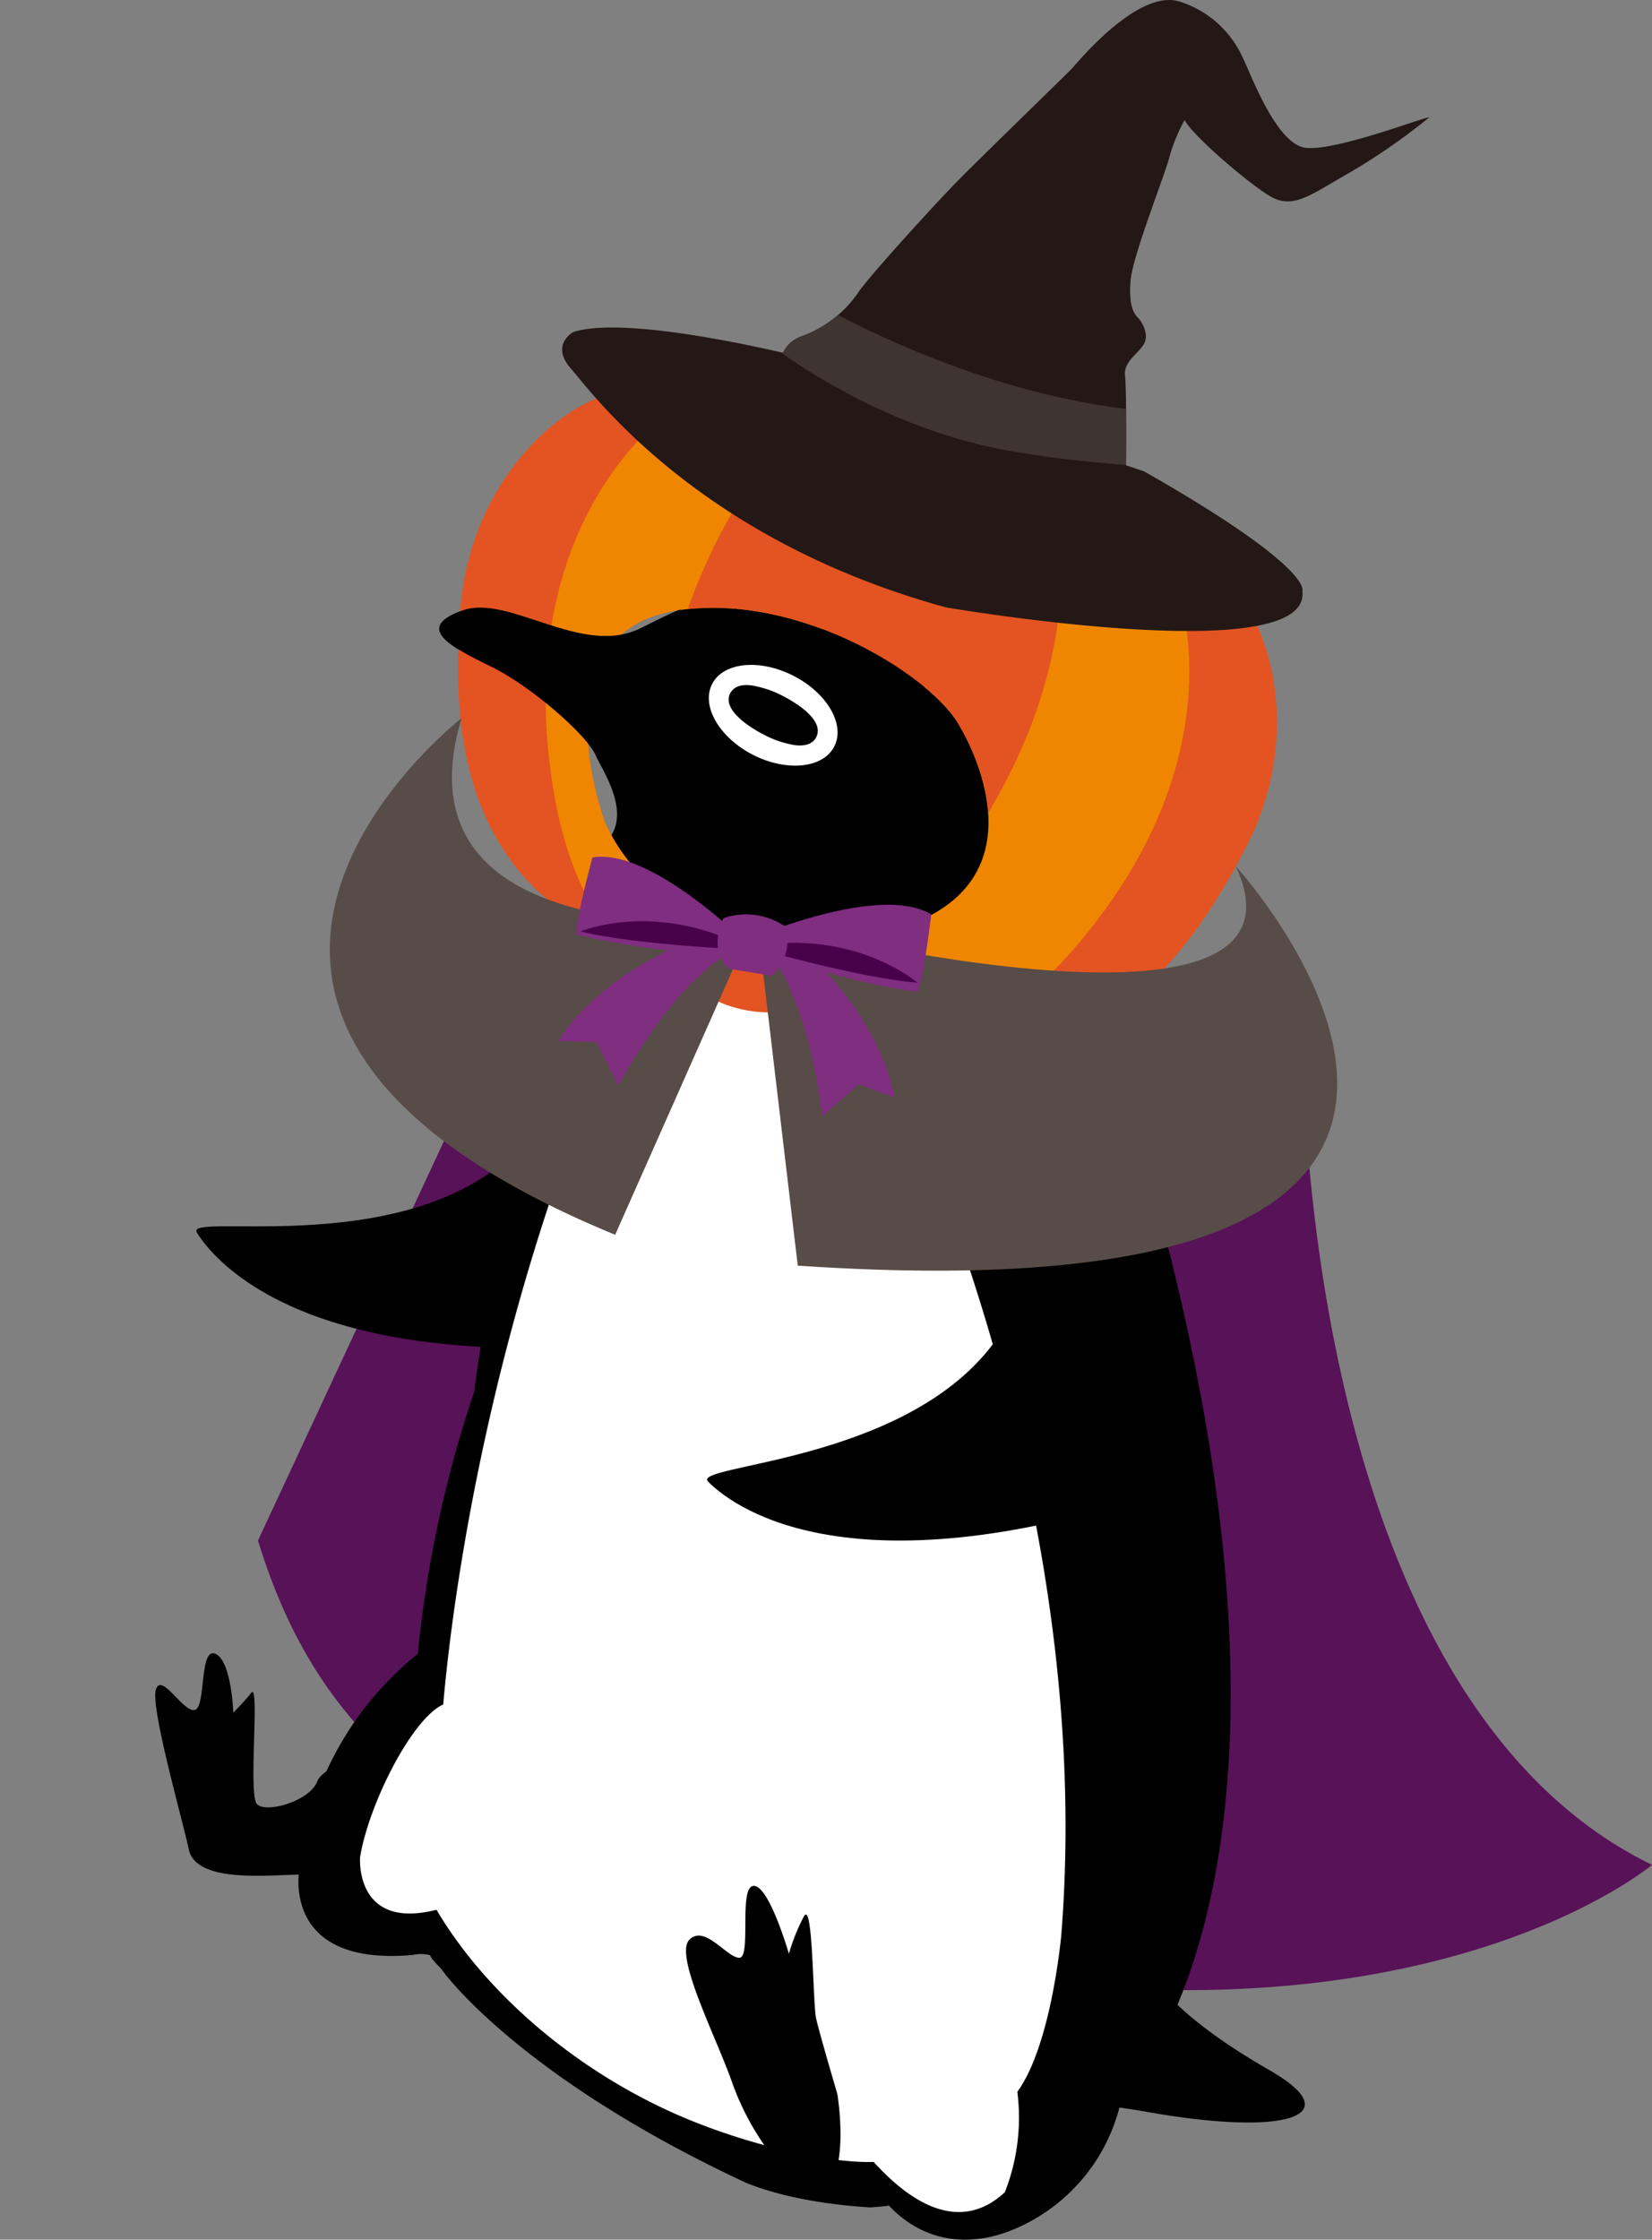 <svg xmlns="http://www.w3.org/2000/svg" xmlns:xlink="http://www.w3.org/1999/xlink" width="191.797" height="259.966" viewBox="0 0 191.797 259.966"><rect x="0" y="0" width="191.797" height="259.966" fill="#808080" stroke="none"/><defs><clipPath id="a"><rect width="191.797" height="259.966" fill="none"/></clipPath><clipPath id="b"><path d="M24.682,48.077c.129.733,12.02,33.942,12.02,33.942l16.037.609s21.207,26.007,63.326,16.563S122.954,63.9,122.954,63.9L99.317,38.266l-64.5-3.212S24.544,47.346,24.682,48.077" transform="translate(-24.681 -35.054)" fill="none"/></clipPath><clipPath id="c"><path d="M58,91.22s-8.267-22.075,8.537-24.565c14.375-2.131,29.914,8.023,32.712,13.556,0,0,13.034,21.008-12.794,24.633,0,0-.735.059-1.977.059C78.97,104.9,63.484,103.751,58,91.22M33.434,60.678c-4.475,31.564,18.076,60.844,50.353,65.414s62.069-17.3,66.532-48.858c4.47-31.542-18.081-60.821-50.352-65.385a60.828,60.828,0,0,0-8.545-.6c-28.834,0-53.916,20.7-57.988,49.434" transform="translate(-32.868 -11.244)" fill="none"/></clipPath></defs><g transform="translate(0)"><g clip-path="url(#a)"><path d="M143.116,88.1s-.879,76.278,40.562,96.438c0,0-26.217,22.183-83.546,11.76-51.281-9.325-70.162-22.825-78.3-49.407L50.27,85.835Z" transform="translate(8.119 31.92)" fill="#571258"/><path d="M68.053,122.267c-39.1,3.815-49.562-9.8-51.377-12.721-1.479-2.384,22.477,2.871,35.676-8.207,0,0,6.722-5.062,8.463-11.2Z" transform="translate(6.177 33.522)"/><path d="M31.349,165.8a11.55,11.55,0,0,0,7.781,4.139l2.915-20.263c-2.95.969-9.425,3.269-10.094,5.062-.855,2.317-6.046,3.795-7.028,2.622s.357-14.121-.623-12.9a28.751,28.751,0,0,1-2.1,2.306s-.2-5.988-2.073-6.822c-1.9-.82-1.066,6.2-2.4,6.518s-3.889-4.467-4.522-2.335c-.612,2.125,3.114,15.132,3.823,18.5,1.026,4.906,13.529,2.229,14.32,3.177" transform="translate(4.886 52.017)"/><path d="M121.732,109.646c-4.688-15.347-8.443-18.412-8.443-18.412s3.692-32.284-23.882-39.083c-11.237-2.763-16.474,1.032-22.779,5.4s-4.428,13.3-3.2,15.255,5.441,6.434,2.482,10.1c-.365.453-.893,1.172-1.549,2.154-4.426,6.647-14.569,25.5-18.7,57.483l-.007-.005a136.953,136.953,0,0,0-6.534,30.379,37.371,37.371,0,0,0-13.745,24.922s-2.3,11.418,13.17,10.028a4.132,4.132,0,0,1,1.993.032c.244.612,1.129,1.332,1.423,1.757,0,0,8.508,12.062,34.678,24.388,0,0,4.9,2.527,15.121,3.136.044-.04.827-.04,2.056-.221,1.675,1.825,6.254,5.678,13.621,3.1a21.05,21.05,0,0,0,13.475-16.03,24.647,24.647,0,0,0,2.98-3.122c.287-2.521,22.813-29.489-2.163-111.262" transform="translate(9.393 19.045)"/><path d="M86.27,81.695c-13.492,2.563-21.855-1.456-21.855-1.456C45.688,118.705,41.108,156.7,40.128,168c-3.608,1.615-8.643,11.535-9.651,17.722,0,0-.685,8.533,8.872,6.109,5.732,9.729,16.758,19.411,30.113,24.691,7.431,2.939,15.716,4.721,20.643,4.582,4.186,4.619,9.917,8.419,15.225,3.519a23.721,23.721,0,0,0,1.454-11.664c3.972-5.449,5.1-18.19,5.1-18.19,4.7-58.638-25.618-113.077-25.618-113.077" transform="translate(11.33 29.839)" fill="#fff"/><path d="M77.123,65.655c-.919,2.686-5.044,3.714-9.2,2.275s-6.774-4.765-5.858-7.459c.932-2.692,5.05-3.71,9.209-2.273s6.773,4.763,5.846,7.458" transform="translate(23.014 21.4)" fill="#fff"/><path d="M69.784,60.048a11.77,11.77,0,0,0-3.692-.733c-1.639,0-2.22.686-2.419,1.266-.77,2.242,3.6,3.876,4.482,4.175a11.724,11.724,0,0,0,3.7.726c1.63,0,2.21-.678,2.408-1.255.756-2.185-3.234-3.751-4.475-4.179" transform="translate(23.645 22.058)"/><path d="M114.118,179.169c-9.356-5.36-14.425-10.459-14.015-13.128a8.683,8.683,0,0,1,.745-1.681c-.047.084-4.464,7.718-11.367,18.476v.008a80.188,80.188,0,0,1,10.189,1.126c16.387,2.933,23.793.554,14.449-4.8" transform="translate(33.276 61.123)"/><path d="M75.636,183.755c-.342-1.169-2.117-7.2-2.479-8.818-.388-1.812-.35-13.682-1.4-11.857a22.13,22.13,0,0,0-1.755,4.363s-2.28-7.91-4.084-7.881-.233,8.325-1.67,8.341-4.033-3.921-5.807-2.085S61.5,176.972,63.4,182.351c1.882,5.394,5.415,10,7.084,10.8.709.327.744.7,4.234,1.143,1.954-2.818,1.132-9.126.916-10.533" transform="translate(21.591 59.337)"/><path d="M112.867,134.221c-37.3,12.325-50.5,1.342-52.916-1.106-1.969-2,22.556-2.143,33-15.856,0,0,5.442-6.415,5.791-12.783Z" transform="translate(22.253 38.853)"/></g></g><g transform="translate(33.859 48.09)"><g clip-path="url(#b)"><path d="M93.306,108.34c14.6,34.032,32.545,45.485,29.517,46.215-8.138,1.985-18.846,5.924-42.779-20.494" transform="translate(-4.093 -7.8)"/><path d="M54.24,85.142c-23.138,28.929-43.472,35.187-40.757,36.7,7.316,4.079,16.592,10.723,46.682-8.353" transform="translate(-28.936 -16.427)"/><path d="M15.172,158.494a11.671,11.671,0,0,0,7.138,5.2l5.74-19.682c-3.059.538-9.813,1.914-10.717,3.592-1.176,2.18-6.527,2.918-7.334,1.608-.825-1.3,2.339-13.931,1.189-12.863a28.774,28.774,0,0,1-2.4,1.988s.649-5.961-1.1-7.056c-1.761-1.065-1.927,6-3.293,6.139-1.373.123-3.238-4.974-4.15-2.959S1.2,149.9,1.432,153.339c.328,5,13.1,4.1,13.739,5.156" transform="translate(-33.859 0.692)"/><path d="M118.081,113.669c-2.487-15.878-5.785-19.435-5.785-19.435s8.2-31.482-18.177-42.087c-10.742-4.315-16.467-1.29-23.333,2.154s-15.4-4.01-20.765-2.036c-5.36,1.952-1.775,4.007,3.183,6.431,4.987,2.4,11.329,8.163,12.274,10.279s4.486,7.145,1.048,10.347c-3.32,3.08-18.593,20.538-28.44,56.258,0,0-7.377,14.137-10.739,29.187a37.409,37.409,0,0,0-17.122,22.77s-3.876,11,11.639,11.782a4.025,4.025,0,0,1,1.967.322A11.15,11.15,0,0,0,25,201.581s6.739,13.141,30.951,29.041c0,0,4.5,3.186,14.531,5.231.064-.036.848.071,2.08.071,1.409,2.036,5.4,6.5,13.067,4.987a21.072,21.072,0,0,0,15.6-14,23.292,23.292,0,0,0,3.383-2.683c.638-2.458,26.754-26.022,13.469-110.561" transform="translate(-30.217 -29.489)"/><path d="M85.863,82.846c-13.727.652-24.8-8.336-24.8-8.336A246.248,246.248,0,0,0,25.93,155.659c-3.8,1.1-10.347,10.683-12.211,16.683,0,0-1.723,7.881,8.08,6.836,4.323,10.436,14.418,22.153,28.434,29.863,7,3.851,12.865,5.718,17.767,6.261,3.5,5.165,8.64,9.743,14.6,5.633a23.76,23.76,0,0,0,3.065-11.358,25.485,25.485,0,0,0,6.064-10.88c15.943-60.951-5.865-115.853-5.865-115.853" transform="translate(-28.801 -20.381)" fill="#fff"/><path d="M74.551,65.724c-1.284,2.537-5.52,2.965-9.43.977-3.924-2.006-6.046-5.682-4.756-8.222s5.52-2.963,9.433-.964c3.929,2,6.054,5.675,4.754,8.209" transform="translate(-11.551 -27.17)" fill="#fff"/><path d="M67.981,59.238a12.006,12.006,0,0,0-3.57-1.221c-1.612-.241-2.287.362-2.57.908-1.065,2.109,3.035,4.346,3.849,4.762a11.757,11.757,0,0,0,3.574,1.236c1.617.229,2.28-.359,2.563-.9,1.056-2.07-2.681-4.176-3.847-4.788" transform="translate(-10.927 -26.535)"/><path d="M95.833,183.179c-8.528-6.633-12.842-12.385-12.051-14.98a8.78,8.78,0,0,1,.971-1.557c-.063.081-5.494,7.017-13.859,16.712v.008a84.056,84.056,0,0,1,9.941,2.55c15.83,5.215,23.506,3.892,15-2.734" transform="translate(-7.495 13.881)"/><path d="M56.64,182.466c-.163-1.215-1.092-7.437-1.2-9.1-.144-1.844,1.557-13.6.281-11.935a20.85,20.85,0,0,0-2.358,4.076s-1.161-8.17-2.95-8.39-1.4,8.222-2.822,8.031-3.454-4.444-5.474-2.886,1.487,11.492,2.608,17.088c1.092,5.614,3.952,10.669,5.5,11.694.646.425.631.79,4.021,1.709,2.338-2.516,2.413-8.858,2.393-10.286" transform="translate(-18.425 10.337)"/></g></g><g transform="translate(45.092 15.425)"><g clip-path="url(#c)"><path d="M103.436,46.214A13.89,13.89,0,0,1,114,52.383c4.341,6.194,6.035,17.878.491,28.634S102,100.811,91.249,103.881,81.338,99,81.338,99Z" transform="translate(-14.849 1.761)" fill="#e35422"/><path d="M66.9,34.453a13.844,13.844,0,0,0-12.219-.362c-6.957,2.936-14.6,11.938-15.607,24.011-1,12.042.084,23.385,7.563,31.7s11,1.124,11,1.124Z" transform="translate(-30.677 -3.202)" fill="#e35422"/><path d="M92.535,37.5A19.731,19.731,0,0,1,108.488,47.5c5.552,9.875,7.276,27.619-7.149,46.033s-25.646,14.659-28.251,13.3-6.035-3.7-3.642-8.928S92.535,37.5,92.535,37.5" transform="translate(-19.566 -1.482)" fill="#f08600"/><path d="M83.738,33.34a19.752,19.752,0,0,0-18.832,0C54.956,38.765,44.081,52.9,46.531,76.153s13.952,26.03,16.889,26.261c2.922.236,7.072.074,7.825-5.636S83.738,33.34,83.738,33.34" transform="translate(-27.918 -3.924)" fill="#f08600"/><path d="M76.024,34.677A14.968,14.968,0,0,1,88.961,32.7,19.505,19.505,0,0,1,101.545,44.07c1.342,3.745,3.594,17.984-5.294,34.831-6.7,12.686-16.194,25.676-25.894,26.631a14.612,14.612,0,0,1-10.643-3.142S52.82,91.569,55.733,73.275c1.667-11.887,8.075-30.336,20.291-38.6" transform="translate(-24.633 -3.523)" fill="#e35422"/></g></g><g transform="translate(0)"><g clip-path="url(#a)"><path d="M118.109,18.1a20.133,20.133,0,0,1,1.735-4.168c.825,1.686,7.112,7.135,9.864,8.813s4.874-.233,9.4-2.77a72.607,72.607,0,0,0,9.131-6.353c-.591-.041-10.835,3.94-14.333,3.538s-6.523-8.987-7.345-10.524A11.948,11.948,0,0,0,119.439.241c-4.859-1.8-12.118,7.115-12.656,7.689S96.3,18.154,93.555,20.937,83.008,32.3,81.888,34.032a13.391,13.391,0,0,1-6.471,4.987,3.757,3.757,0,0,0-2.2,1.925c-6.832-1.561-19.276-4-24.337-2.413,0,0-2.729,1.46-.3,4.238S63.292,62.588,92.134,70.5c0,0,42.449,7.274,41.38-1.878,0,0,1.454-2.62-18.36-13.9l-2.109-.715c.014-1.967.051-9.008-.123-10.413-.178-1.63,1.519-2.505,2.188-3.655s-.27-2.677-.718-3.1c-.454-.436-1.081-1.454-.816-4.36s4.217-12.807,4.533-14.383" transform="translate(17.692 0)" fill="#231815"/><path d="M62.906,62.14l2.269-10.52c-1.5.653-3,1.386-4.552,2.163-6.887,3.438-15.406-4.01-20.772-2.036-5.371,1.952-1.781,4.013,3.18,6.431,4.99,2.4,11.334,8.168,12.271,10.279.166.376.416.848.686,1.368l3.209.434Z" transform="translate(13.826 19.118)"/><path d="M72.73,26.639a13.786,13.786,0,0,1-4.191,2.473,3.708,3.708,0,0,0-2.2,1.912,2.162,2.162,0,0,1-.278-.052c2.649,1.917,13.208,9.078,26.473,11.433a131.255,131.255,0,0,0,13.627,1.649c.008-1.173.018-4.031.008-6.5-15.135-1.8-28.764-8.438-33.444-10.917" transform="translate(24.568 9.907)" fill="#3e3430"/><path d="M64.056,79.565s66.477,17.157,55.6-6.276c0,0,48.323,53.06-50.857,46.361Z" transform="translate(23.821 27.255)" fill="#574c47"/><path d="M77.261,84.162s-42.543,4.638-34.05-23.4c0,0-44.279,34.392,17.829,59.965Z" transform="translate(10.38 22.598)" fill="#574c47"/><path d="M69.742,83.677S57.848,71.4,50.643,72.563c0,0-2,7.342-1.847,8.953a77.283,77.283,0,0,0,20.946,2.161" transform="translate(18.143 26.956)" fill="#802e80"/><path d="M62.326,79.677S52.292,83.291,47.234,91.224l4.446.1,2.539,5.1S60.763,83.629,68.792,80Z" transform="translate(17.565 29.63)" fill="#802e80"/><path d="M62.871,80.852s15.623-6.946,21.868-3.183c0,0-.885,7.555-1.631,9a77.371,77.371,0,0,1-20.237-5.82" transform="translate(23.38 28.468)" fill="#802e80"/><path d="M70.3,81.538s7.96,7.1,9.69,16.345l-4.162-1.569L71.569,100.1s-1.3-14.307-7.392-20.673Z" transform="translate(23.866 29.536)" fill="#802e80"/><path d="M49.127,79.124s8.913-3.76,19.777,2.148c0,0-13.383-.549-19.777-2.148" transform="translate(18.269 28.986)" fill="#49004b"/><path d="M82.913,84.4s-7.279-6.371-19.452-4.168c0,0,12.881,3.677,19.452,4.168" transform="translate(23.6 29.663)" fill="#49004b"/><path d="M61.4,77.8s-1.856,3.561.609,5.848l5.007.838a5.735,5.735,0,0,0,1.653-5.655A8,8,0,0,0,61.4,77.8" transform="translate(22.586 28.78)" fill="#802e80"/></g></g></svg>